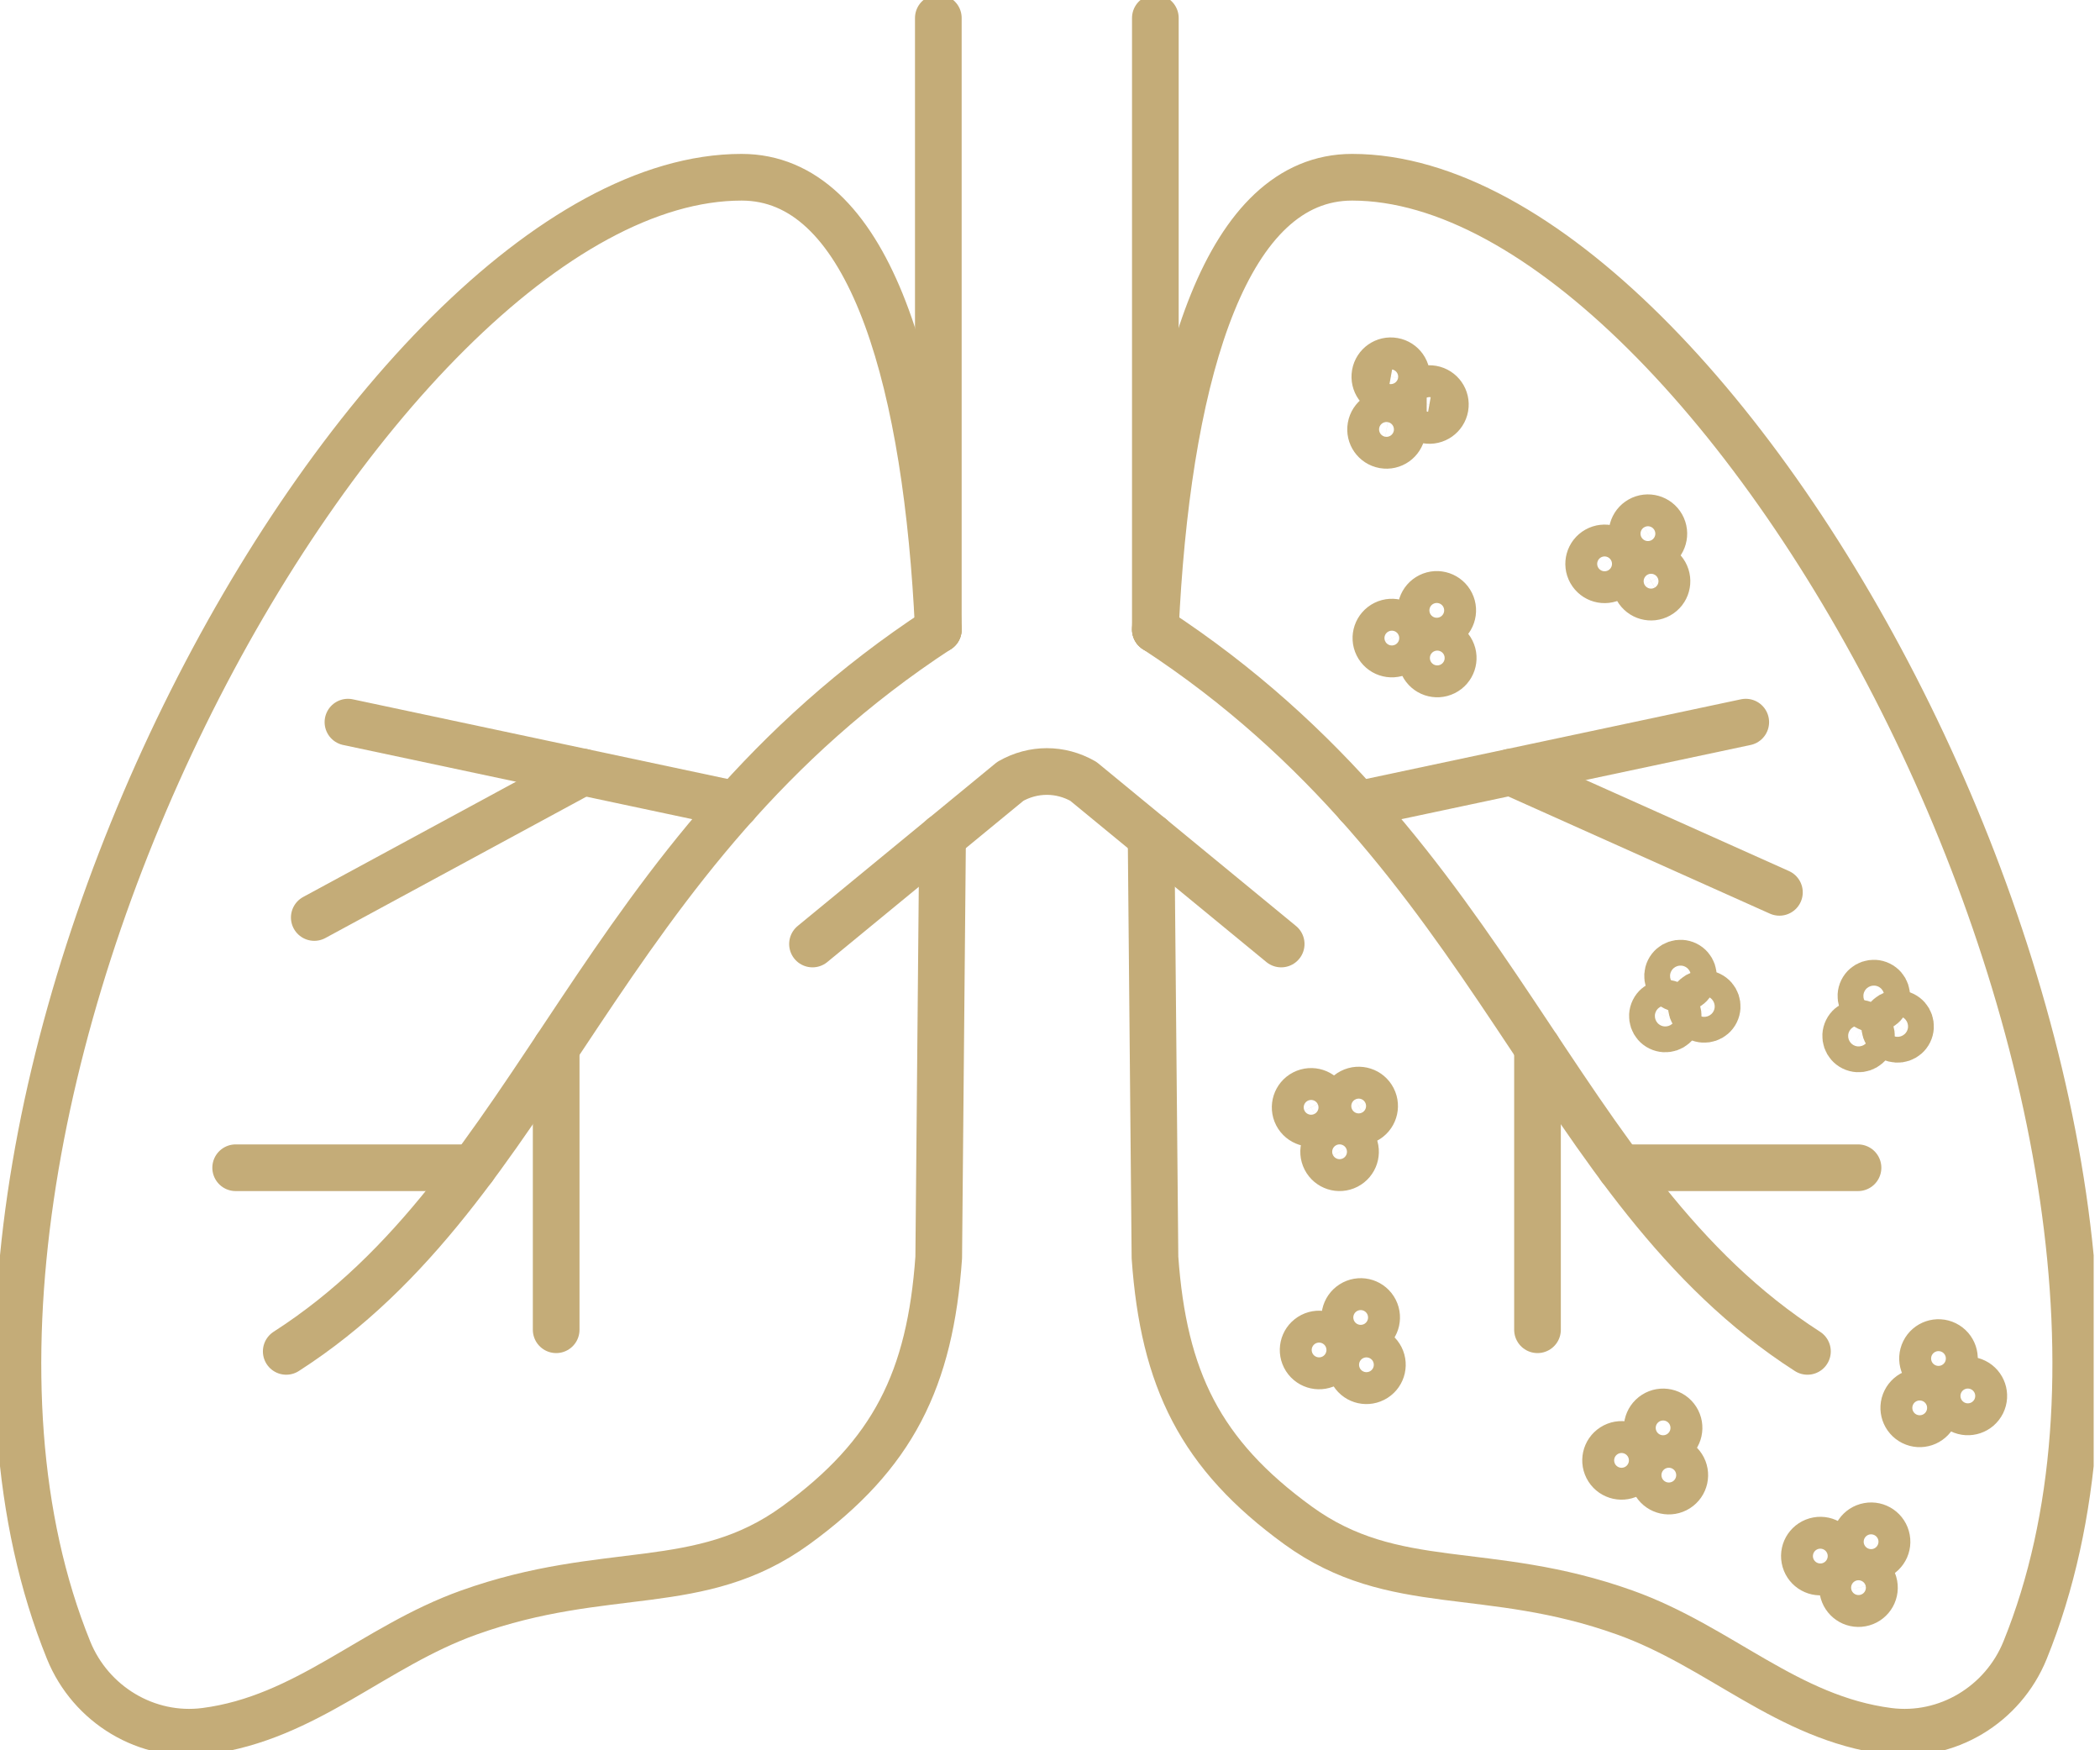 <svg width="90" height="75" viewBox="0 0 90 75" fill="none" xmlns="http://www.w3.org/2000/svg">
<g clip-path="url(#clip0_3686_1192)">
<path d="M40.214 26.975C40.2 26.656 40.186 26.341 40.165 26.029V26C39.566 15.77 37.137 7.595 31.782 7.595C15.77 7.595 -6.261 48.034 2.94 70.711C3.889 73.051 6.297 74.505 8.799 74.181C13.135 73.618 16.014 70.555 20.092 69.098C26.01 66.981 29.977 68.355 34.1 65.363C38.284 62.326 39.862 59.102 40.231 53.884L40.396 35.864" stroke="#C4AC78" stroke-width="2" stroke-linecap="round" stroke-linejoin="round"/>
<path d="M49.515 26.975C49.529 26.656 49.544 26.341 49.565 26.029V26C50.163 15.77 52.593 7.595 57.948 7.595C73.959 7.595 95.991 48.034 86.789 70.711C85.841 73.051 83.433 74.505 80.93 74.181C76.594 73.618 73.716 70.555 69.638 69.098C63.719 66.981 59.753 68.355 55.63 65.363C51.445 62.326 49.868 59.102 49.499 53.884L49.333 35.864" stroke="#C4AC78" stroke-width="2" stroke-linecap="round" stroke-linejoin="round"/>
<path d="M34.821 40.451L43.301 33.48C44.285 32.919 45.444 32.919 46.428 33.48L54.908 40.451" stroke="#C4AC78" stroke-width="2" stroke-linecap="round" stroke-linejoin="round"/>
<path d="M40.214 26.975V0.771" stroke="#C4AC78" stroke-width="2" stroke-linecap="round" stroke-linejoin="round"/>
<path d="M49.515 26.975V0.771" stroke="#C4AC78" stroke-width="2" stroke-linecap="round" stroke-linejoin="round"/>
<path d="M40.214 26.975C25.466 36.621 23.24 50.859 12.267 57.907" stroke="#C4AC78" stroke-width="2" stroke-linecap="round" stroke-linejoin="round"/>
<path d="M23.836 44.902V56.98" stroke="#C4AC78" stroke-width="2" stroke-linecap="round" stroke-linejoin="round"/>
<path d="M20.283 50.038H10.1" stroke="#C4AC78" stroke-width="2" stroke-linecap="round" stroke-linejoin="round"/>
<path d="M31.536 34.476L14.912 30.944" stroke="#C4AC78" stroke-width="2" stroke-linecap="round" stroke-linejoin="round"/>
<path d="M24.977 33.083L13.469 39.315" stroke="#C4AC78" stroke-width="2" stroke-linecap="round" stroke-linejoin="round"/>
<path d="M49.515 26.975C64.263 36.621 66.489 50.859 77.462 57.907" stroke="#C4AC78" stroke-width="2" stroke-linecap="round" stroke-linejoin="round"/>
<path d="M65.893 44.902V56.98" stroke="#C4AC78" stroke-width="2" stroke-linecap="round" stroke-linejoin="round"/>
<path d="M69.446 50.038H79.629" stroke="#C4AC78" stroke-width="2" stroke-linecap="round" stroke-linejoin="round"/>
<path d="M58.194 34.476L74.818 30.944" stroke="#C4AC78" stroke-width="2" stroke-linecap="round" stroke-linejoin="round"/>
<path d="M64.753 33.083L76.261 38.237" stroke="#C4AC78" stroke-width="2" stroke-linecap="round" stroke-linejoin="round"/>
<path d="M59.485 16.816C59.114 16.749 58.866 16.397 58.932 16.023C58.998 15.652 59.35 15.403 59.724 15.47C60.096 15.536 60.344 15.888 60.278 16.26C60.212 16.631 59.859 16.88 59.488 16.813L59.485 16.816Z" stroke="#C4AC78" stroke-width="2" stroke-linecap="round" stroke-linejoin="round"/>
<path d="M59.303 19.073C58.932 19.006 58.684 18.654 58.75 18.282C58.816 17.911 59.168 17.663 59.54 17.729C59.911 17.795 60.16 18.148 60.093 18.519C60.027 18.89 59.675 19.139 59.303 19.073Z" stroke="#C4AC78" stroke-width="2" stroke-linecap="round" stroke-linejoin="round"/>
<path d="M61.144 18.006C60.772 17.939 60.524 17.587 60.59 17.216C60.656 16.844 61.009 16.596 61.38 16.662C61.752 16.728 62 17.081 61.934 17.452C61.867 17.823 61.515 18.072 61.141 18.006H61.144Z" stroke="#C4AC78" stroke-width="2" stroke-linecap="round" stroke-linejoin="round"/>
<path d="M70.03 23.202C69.846 22.874 69.962 22.457 70.29 22.273C70.619 22.088 71.036 22.204 71.22 22.533C71.405 22.862 71.289 23.278 70.96 23.463C70.631 23.647 70.215 23.531 70.03 23.202Z" stroke="#C4AC78" stroke-width="2" stroke-linecap="round" stroke-linejoin="round"/>
<path d="M68.173 24.496C67.989 24.168 68.105 23.751 68.434 23.567C68.762 23.382 69.179 23.498 69.363 23.827C69.548 24.156 69.432 24.572 69.103 24.756C68.774 24.941 68.358 24.825 68.173 24.496Z" stroke="#C4AC78" stroke-width="2" stroke-linecap="round" stroke-linejoin="round"/>
<path d="M70.165 25.239C69.981 24.91 70.097 24.494 70.425 24.309C70.754 24.125 71.17 24.241 71.355 24.57C71.539 24.898 71.424 25.315 71.095 25.499C70.766 25.684 70.35 25.568 70.165 25.239Z" stroke="#C4AC78" stroke-width="2" stroke-linecap="round" stroke-linejoin="round"/>
<path d="M80.062 43.176C79.787 43.041 79.676 42.71 79.811 42.435C79.946 42.161 80.277 42.05 80.552 42.185C80.826 42.319 80.937 42.651 80.802 42.925C80.667 43.2 80.336 43.311 80.062 43.176Z" stroke="#C4AC78" stroke-width="2" stroke-linecap="round" stroke-linejoin="round"/>
<path d="M79.409 44.888C79.135 44.753 79.023 44.422 79.158 44.148C79.293 43.873 79.624 43.762 79.899 43.897C80.173 44.032 80.284 44.363 80.149 44.638C80.015 44.912 79.683 45.023 79.409 44.888Z" stroke="#C4AC78" stroke-width="2" stroke-linecap="round" stroke-linejoin="round"/>
<path d="M81.081 44.477C80.807 44.342 80.696 44.011 80.831 43.736C80.966 43.462 81.297 43.351 81.571 43.486C81.846 43.62 81.957 43.952 81.822 44.226C81.687 44.5 81.356 44.611 81.081 44.477Z" stroke="#C4AC78" stroke-width="2" stroke-linecap="round" stroke-linejoin="round"/>
<path d="M71.776 42.319C71.502 42.184 71.39 41.853 71.525 41.579C71.66 41.305 71.991 41.193 72.266 41.328C72.54 41.463 72.651 41.794 72.516 42.069C72.382 42.343 72.05 42.454 71.776 42.319Z" stroke="#C4AC78" stroke-width="2" stroke-linecap="round" stroke-linejoin="round"/>
<path d="M71.125 44.032C70.851 43.897 70.74 43.566 70.875 43.292C71.01 43.017 71.341 42.906 71.615 43.041C71.889 43.176 72.001 43.507 71.866 43.782C71.731 44.056 71.4 44.167 71.125 44.032Z" stroke="#C4AC78" stroke-width="2" stroke-linecap="round" stroke-linejoin="round"/>
<path d="M72.796 43.621C72.521 43.486 72.41 43.155 72.545 42.88C72.68 42.606 73.011 42.495 73.285 42.63C73.56 42.764 73.671 43.096 73.536 43.37C73.401 43.644 73.07 43.755 72.796 43.621Z" stroke="#C4AC78" stroke-width="2" stroke-linecap="round" stroke-linejoin="round"/>
<path d="M82.775 58.825C82.437 58.657 82.297 58.248 82.465 57.91C82.631 57.572 83.042 57.432 83.381 57.6C83.719 57.768 83.859 58.177 83.691 58.515C83.525 58.854 83.113 58.993 82.775 58.825Z" stroke="#C4AC78" stroke-width="2" stroke-linecap="round" stroke-linejoin="round"/>
<path d="M81.971 60.94C81.633 60.772 81.493 60.363 81.661 60.025C81.829 59.686 82.238 59.547 82.576 59.715C82.915 59.883 83.054 60.292 82.886 60.63C82.718 60.968 82.309 61.108 81.971 60.94Z" stroke="#C4AC78" stroke-width="2" stroke-linecap="round" stroke-linejoin="round"/>
<path d="M84.033 60.429C83.695 60.261 83.556 59.852 83.724 59.514C83.891 59.176 84.301 59.036 84.639 59.204C84.977 59.37 85.117 59.781 84.949 60.119C84.781 60.458 84.372 60.597 84.033 60.429Z" stroke="#C4AC78" stroke-width="2" stroke-linecap="round" stroke-linejoin="round"/>
<path d="M56.502 48.058C56.167 48.231 55.755 48.098 55.582 47.763C55.41 47.427 55.542 47.015 55.878 46.842C56.214 46.67 56.626 46.802 56.798 47.138C56.971 47.474 56.838 47.886 56.502 48.058Z" stroke="#C4AC78" stroke-width="2" stroke-linecap="round" stroke-linejoin="round"/>
<path d="M57.723 49.962C57.387 50.135 56.975 50.002 56.803 49.666C56.63 49.33 56.763 48.919 57.099 48.746C57.434 48.574 57.846 48.706 58.019 49.042C58.191 49.378 58.059 49.789 57.723 49.962Z" stroke="#C4AC78" stroke-width="2" stroke-linecap="round" stroke-linejoin="round"/>
<path d="M58.542 48.001C58.206 48.174 57.794 48.041 57.621 47.705C57.449 47.37 57.581 46.958 57.917 46.785C58.253 46.613 58.665 46.745 58.837 47.081C59.01 47.417 58.877 47.828 58.542 48.001Z" stroke="#C4AC78" stroke-width="2" stroke-linecap="round" stroke-linejoin="round"/>
<path d="M57.739 56.822C57.536 56.505 57.628 56.081 57.948 55.878C58.265 55.675 58.688 55.767 58.892 56.086C59.095 56.403 59.003 56.827 58.683 57.03C58.366 57.233 57.943 57.141 57.739 56.822Z" stroke="#C4AC78" stroke-width="2" stroke-linecap="round" stroke-linejoin="round"/>
<path d="M55.956 58.215C55.753 57.898 55.845 57.474 56.164 57.271C56.481 57.068 56.905 57.16 57.108 57.479C57.312 57.796 57.219 58.22 56.9 58.423C56.583 58.626 56.16 58.534 55.956 58.215Z" stroke="#C4AC78" stroke-width="2" stroke-linecap="round" stroke-linejoin="round"/>
<path d="M57.986 58.849C57.782 58.532 57.874 58.109 58.194 57.905C58.511 57.702 58.934 57.794 59.138 58.114C59.341 58.43 59.249 58.854 58.929 59.057C58.61 59.261 58.189 59.168 57.986 58.849Z" stroke="#C4AC78" stroke-width="2" stroke-linecap="round" stroke-linejoin="round"/>
<path d="M70.7 61.553C70.496 61.236 70.589 60.812 70.908 60.609C71.225 60.406 71.648 60.498 71.852 60.817C72.055 61.134 71.963 61.557 71.644 61.761C71.327 61.964 70.903 61.872 70.7 61.553Z" stroke="#C4AC78" stroke-width="2" stroke-linecap="round" stroke-linejoin="round"/>
<path d="M68.918 62.946C68.715 62.629 68.807 62.205 69.127 62.002C69.444 61.799 69.867 61.891 70.07 62.21C70.274 62.527 70.182 62.95 69.862 63.154C69.545 63.357 69.122 63.265 68.918 62.946Z" stroke="#C4AC78" stroke-width="2" stroke-linecap="round" stroke-linejoin="round"/>
<path d="M70.946 63.578C70.742 63.261 70.834 62.837 71.154 62.634C71.471 62.43 71.894 62.523 72.097 62.842C72.301 63.159 72.209 63.582 71.889 63.786C71.572 63.989 71.149 63.897 70.946 63.578Z" stroke="#C4AC78" stroke-width="2" stroke-linecap="round" stroke-linejoin="round"/>
<path d="M79.518 66.187C79.449 65.815 79.695 65.46 80.067 65.392C80.438 65.323 80.793 65.569 80.861 65.941C80.93 66.312 80.684 66.667 80.313 66.735C79.941 66.804 79.586 66.558 79.518 66.187Z" stroke="#C4AC78" stroke-width="2" stroke-linecap="round" stroke-linejoin="round"/>
<path d="M77.342 66.801C77.273 66.43 77.519 66.075 77.891 66.007C78.262 65.938 78.617 66.184 78.685 66.555C78.754 66.927 78.508 67.282 78.137 67.35C77.765 67.419 77.41 67.173 77.342 66.801Z" stroke="#C4AC78" stroke-width="2" stroke-linecap="round" stroke-linejoin="round"/>
<path d="M78.978 68.154C78.91 67.783 79.156 67.428 79.527 67.36C79.899 67.291 80.254 67.537 80.322 67.908C80.391 68.28 80.145 68.635 79.773 68.703C79.402 68.772 79.047 68.526 78.978 68.154Z" stroke="#C4AC78" stroke-width="2" stroke-linecap="round" stroke-linejoin="round"/>
<path d="M60.964 26.457C60.796 26.119 60.935 25.71 61.274 25.542C61.612 25.374 62.021 25.514 62.189 25.852C62.357 26.19 62.217 26.599 61.879 26.767C61.541 26.935 61.132 26.796 60.964 26.457Z" stroke="#C4AC78" stroke-width="2" stroke-linecap="round" stroke-linejoin="round"/>
<path d="M59.038 27.644C58.87 27.306 59.01 26.897 59.348 26.729C59.686 26.561 60.096 26.701 60.264 27.039C60.431 27.377 60.292 27.786 59.954 27.954C59.615 28.122 59.206 27.983 59.038 27.644Z" stroke="#C4AC78" stroke-width="2" stroke-linecap="round" stroke-linejoin="round"/>
<path d="M60.985 28.498C60.817 28.16 60.957 27.751 61.295 27.583C61.633 27.415 62.042 27.555 62.21 27.893C62.378 28.231 62.239 28.64 61.9 28.808C61.562 28.976 61.153 28.837 60.985 28.498Z" stroke="#C4AC78" stroke-width="2" stroke-linecap="round" stroke-linejoin="round"/>
</g>
<defs>
<clipPath id="clip0_3686_1192">
<rect width="89.729" height="75" fill="white"/>
</clipPath>
</defs>
</svg>
